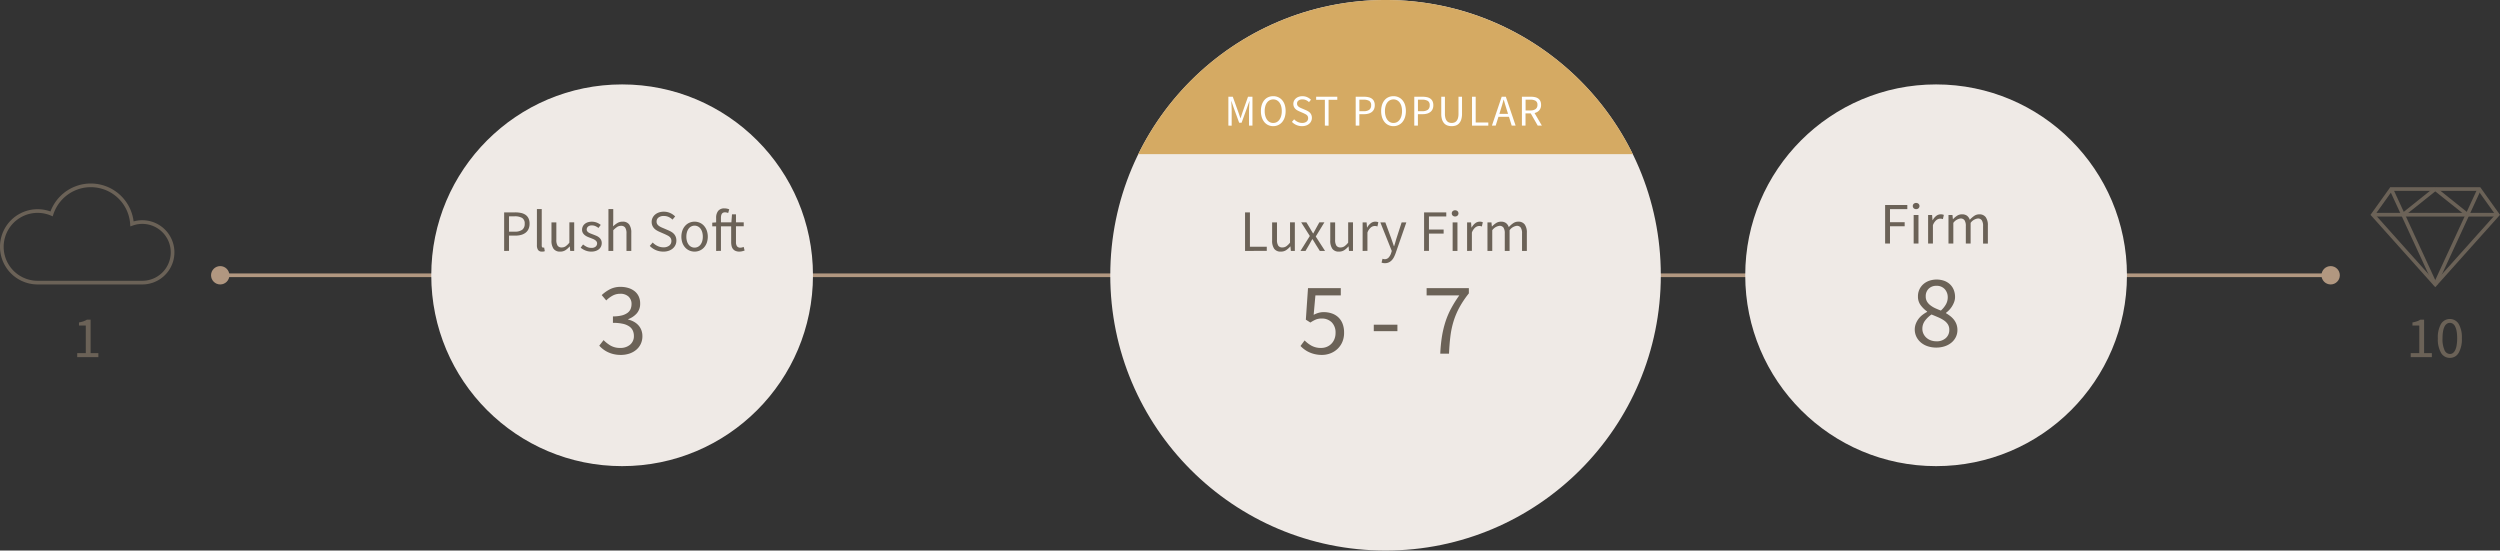 <svg xmlns="http://www.w3.org/2000/svg" viewBox="0 0 681.14 150" aria-labelledby="comfortBarIcon-tablet"><rect x="0" y="0" width="681.14" height="150" fill="#333333" stroke="none"/><title id="comfortBarIcon-tablet">Comfort Bar</title><path d="M38.75,77a8.25,8.25,0,1,0-2.788-16.007,11.24,11.24,0,0,0-21.907-2.722A9.751,9.751,0,1,0,10.25,77Z" style="fill:none;stroke:#6b6257;stroke-miterlimit:10"/><polygon points="675.5 51.5 680.5 58.5 663.5 77.5 646.5 58.5 651.5 51.5 675.5 51.5" style="fill:none;stroke:#6b6257;stroke-miterlimit:10"/><line x1="663.5" y1="77.5" x2="651.5" y2="51.5" style="fill:none;stroke:#6b6257;stroke-miterlimit:10"/><line x1="646.5" y1="58.5" x2="680.5" y2="58.5" style="fill:none;stroke:#6b6257;stroke-miterlimit:10"/><line x1="675.5" y1="51.5" x2="663.5" y2="77.5" style="fill:none;stroke:#6b6257;stroke-miterlimit:10"/><line x1="663.5" y1="51.5" x2="654.731" y2="58.5" style="fill:none;stroke:#6b6257;stroke-miterlimit:10"/><line x1="663.5" y1="51.5" x2="672.269" y2="58.5" style="fill:none;stroke:#6b6257;stroke-miterlimit:10"/><line x1="61.5" y1="75" x2="633.5" y2="75" style="fill:none;stroke:#b19780;stroke-miterlimit:10"/><circle cx="60" cy="75" r="2.5" style="fill:#b19780"/><circle cx="635" cy="75" r="2.5" style="fill:#b19780"/><path d="M21.038,97.3V96.216h2.336V88.7H21.519v-.848a7.908,7.908,0,0,0,1.223-.312,4.848,4.848,0,0,0,.936-.44h1.009v9.12H26.8V97.3Z" style="fill:#6b6257"/><path d="M656.813,97.3V96.216h2.335V88.7h-1.856v-.848a7.893,7.893,0,0,0,1.224-.312,4.848,4.848,0,0,0,.936-.44h1.008v9.12h2.112V97.3Z" style="fill:#6b6257"/><path d="M667.484,97.5a2.707,2.707,0,0,1-2.416-1.376,7.465,7.465,0,0,1-.864-3.952,7.292,7.292,0,0,1,.864-3.92,2.829,2.829,0,0,1,4.816,0,7.292,7.292,0,0,1,.864,3.92,7.465,7.465,0,0,1-.864,3.952A2.692,2.692,0,0,1,667.484,97.5Zm0-1.056a1.386,1.386,0,0,0,.808-.248,2,2,0,0,0,.624-.768,4.787,4.787,0,0,0,.408-1.328,11.148,11.148,0,0,0,.144-1.928,11.025,11.025,0,0,0-.144-1.92,4.56,4.56,0,0,0-.408-1.3,1.959,1.959,0,0,0-.624-.744,1.423,1.423,0,0,0-.808-.24,1.463,1.463,0,0,0-.816.24,1.93,1.93,0,0,0-.632.744,4.624,4.624,0,0,0-.408,1.3,11.025,11.025,0,0,0-.144,1.92,7.171,7.171,0,0,0,.552,3.256A1.639,1.639,0,0,0,667.484,96.44Z" style="fill:#6b6257"/><circle cx="169.5" cy="75" r="52" style="fill:#efeae6"/><circle cx="527.5" cy="75" r="52" style="fill:#efeae6"/><circle cx="377.5" cy="75" r="75" style="fill:#efeae6"/><path d="M310.132,42a75.03,75.03,0,0,1,134.736,0" style="fill:#d5aa63"/><path d="M137.356,68.361v-10.5h2.993a7.489,7.489,0,0,1,1.608.16,3.384,3.384,0,0,1,1.239.52,2.452,2.452,0,0,1,.8.952,3.326,3.326,0,0,1,.288,1.456,3.409,3.409,0,0,1-.281,1.44,2.673,2.673,0,0,1-.792,1.008,3.5,3.5,0,0,1-1.224.6,5.826,5.826,0,0,1-1.575.2h-1.728v4.16Zm1.329-5.248h1.567a3.292,3.292,0,0,0,2.04-.52,1.953,1.953,0,0,0,.665-1.64,1.717,1.717,0,0,0-.7-1.576,3.925,3.925,0,0,0-2.073-.44h-1.5Z" style="fill:#6b6257"/><path d="M147.677,68.553a1.23,1.23,0,0,1-1.073-.448,2.25,2.25,0,0,1-.319-1.312V56.969H147.6v9.92a.692.692,0,0,0,.111.448.337.337,0,0,0,.257.128h.119a.684.684,0,0,0,.168-.032l.177.992a1.156,1.156,0,0,1-.3.1A2.621,2.621,0,0,1,147.677,68.553Z" style="fill:#6b6257"/><path d="M152.636,68.553a2.109,2.109,0,0,1-1.816-.768,3.793,3.793,0,0,1-.568-2.272V60.585h1.328v4.752a2.833,2.833,0,0,0,.344,1.592,1.266,1.266,0,0,0,1.112.488,1.876,1.876,0,0,0,1.072-.312,5.048,5.048,0,0,0,1.024-1v-5.52h1.312v7.776h-1.088l-.112-1.216H155.2a5.186,5.186,0,0,1-1.144,1.024A2.57,2.57,0,0,1,152.636,68.553Z" style="fill:#6b6257"/><path d="M161.1,68.553a4.2,4.2,0,0,1-1.584-.3,4.917,4.917,0,0,1-1.312-.768l.656-.88a5.22,5.22,0,0,0,1.048.672,2.852,2.852,0,0,0,1.24.256,1.653,1.653,0,0,0,1.152-.352,1.128,1.128,0,0,0,.384-.864.89.89,0,0,0-.16-.528,1.608,1.608,0,0,0-.408-.392,3,3,0,0,0-.568-.3l-.64-.256q-.417-.144-.832-.328a3.306,3.306,0,0,1-.744-.448,2.262,2.262,0,0,1-.536-.616,1.635,1.635,0,0,1-.208-.848,2.092,2.092,0,0,1,.184-.872,2,2,0,0,1,.528-.7,2.5,2.5,0,0,1,.84-.464,3.751,3.751,0,0,1,2.472.088,4.244,4.244,0,0,1,1.064.624l-.624.832a4.173,4.173,0,0,0-.832-.5,2.3,2.3,0,0,0-.944-.192,1.5,1.5,0,0,0-1.08.336,1.06,1.06,0,0,0-.344.784.788.788,0,0,0,.144.472,1.35,1.35,0,0,0,.384.352,3.154,3.154,0,0,0,.552.272l.648.248q.415.16.84.336a3.223,3.223,0,0,1,.76.44,2.163,2.163,0,0,1,.552.648,1.865,1.865,0,0,1,.216.928,2.2,2.2,0,0,1-.184.9,2.147,2.147,0,0,1-.544.736,2.6,2.6,0,0,1-.9.5A3.781,3.781,0,0,1,161.1,68.553Z" style="fill:#6b6257"/><path d="M165.772,68.361V56.969h1.312v3.1l-.048,1.6a7.283,7.283,0,0,1,1.168-.9,2.657,2.657,0,0,1,1.424-.376,2.091,2.091,0,0,1,1.8.768A3.793,3.793,0,0,1,172,63.433v4.928h-1.312V63.609a2.783,2.783,0,0,0-.352-1.592,1.286,1.286,0,0,0-1.12-.488,1.909,1.909,0,0,0-1.072.3,6.987,6.987,0,0,0-1.056.9v5.632Z" style="fill:#6b6257"/><path d="M180.716,68.553A5.037,5.037,0,0,1,177.036,67l.8-.928a4.364,4.364,0,0,0,1.32.952,3.638,3.638,0,0,0,1.576.36,2.482,2.482,0,0,0,1.616-.472,1.526,1.526,0,0,0,.576-1.24,1.555,1.555,0,0,0-.136-.68,1.487,1.487,0,0,0-.368-.48,2.672,2.672,0,0,0-.552-.36c-.214-.107-.443-.218-.688-.336l-1.5-.656a7.235,7.235,0,0,1-.752-.384,3.108,3.108,0,0,1-.688-.544,2.6,2.6,0,0,1-.5-.76,2.519,2.519,0,0,1-.192-1.016,2.491,2.491,0,0,1,.248-1.1,2.707,2.707,0,0,1,.688-.888,3.187,3.187,0,0,1,1.04-.584,4,4,0,0,1,1.32-.208,4.2,4.2,0,0,1,1.744.36,4.389,4.389,0,0,1,1.36.936l-.72.864a3.732,3.732,0,0,0-1.064-.728,3.175,3.175,0,0,0-1.32-.264,2.276,2.276,0,0,0-1.416.408,1.337,1.337,0,0,0-.536,1.128,1.273,1.273,0,0,0,.152.648,1.6,1.6,0,0,0,.408.464,3.213,3.213,0,0,0,.56.352c.2.1.41.2.624.28l1.488.64a6.465,6.465,0,0,1,.848.44,3.034,3.034,0,0,1,.688.576,2.5,2.5,0,0,1,.456.768,2.836,2.836,0,0,1,.168,1.016,2.788,2.788,0,0,1-.248,1.168,2.819,2.819,0,0,1-.712.952,3.38,3.38,0,0,1-1.12.64A4.465,4.465,0,0,1,180.716,68.553Z" style="fill:#6b6257"/><path d="M189.244,68.553a3.513,3.513,0,0,1-1.369-.272,3.373,3.373,0,0,1-1.143-.792,3.835,3.835,0,0,1-.792-1.28,5.192,5.192,0,0,1,0-3.456,3.945,3.945,0,0,1,.792-1.288,3.314,3.314,0,0,1,1.143-.8,3.579,3.579,0,0,1,2.737,0,3.317,3.317,0,0,1,1.144.8,3.979,3.979,0,0,1,.792,1.288,5.192,5.192,0,0,1,0,3.456,3.867,3.867,0,0,1-.792,1.28,3.377,3.377,0,0,1-1.144.792A3.5,3.5,0,0,1,189.244,68.553Zm0-1.088a1.953,1.953,0,0,0,.912-.216,2.109,2.109,0,0,0,.712-.608,2.917,2.917,0,0,0,.456-.936,4.33,4.33,0,0,0,.16-1.216,4.413,4.413,0,0,0-.16-1.224,3,3,0,0,0-.456-.952,2.068,2.068,0,0,0-.712-.616,2.033,2.033,0,0,0-1.824,0,2.05,2.05,0,0,0-.712.616,2.954,2.954,0,0,0-.456.952,4.376,4.376,0,0,0-.16,1.224,4.293,4.293,0,0,0,.16,1.216,2.877,2.877,0,0,0,.456.936,2.09,2.09,0,0,0,.712.608A1.947,1.947,0,0,0,189.244,67.465Z" style="fill:#6b6257"/><path d="M195.116,68.361v-6.7H194.06v-.992l1.056-.08V59.353a2.943,2.943,0,0,1,.551-1.888,2.075,2.075,0,0,1,1.721-.688,3.229,3.229,0,0,1,.695.072,3.6,3.6,0,0,1,.6.184l-.288,1.008a2.153,2.153,0,0,0-.88-.192q-1.089,0-1.088,1.5v1.232h2.847l.161-2.176h1.087v2.176h2.113v1.072h-2.113v4.32a1.937,1.937,0,0,0,.272,1.112,1.071,1.071,0,0,0,.945.392,1.765,1.765,0,0,0,.447-.064,3.326,3.326,0,0,0,.433-.144l.255.992a7.071,7.071,0,0,1-.695.2,3.3,3.3,0,0,1-.744.088,2.535,2.535,0,0,1-1.048-.192,1.792,1.792,0,0,1-.688-.528,2.035,2.035,0,0,1-.376-.816,4.628,4.628,0,0,1-.113-1.056v-4.3h-2.783v6.7Z" style="fill:#6b6257"/><path d="M169.15,96.7a8.4,8.4,0,0,1-1.946-.21,7.915,7.915,0,0,1-1.61-.56,7.043,7.043,0,0,1-1.3-.8,7.6,7.6,0,0,1-1.022-.952l1.176-1.512a9.075,9.075,0,0,0,1.89,1.484,5.126,5.126,0,0,0,2.674.644,3.962,3.962,0,0,0,2.66-.882,2.982,2.982,0,0,0,1.036-2.394,3.5,3.5,0,0,0-.294-1.442,2.778,2.778,0,0,0-.966-1.134,4.979,4.979,0,0,0-1.764-.728,12.174,12.174,0,0,0-2.688-.252V86.2a9.65,9.65,0,0,0,2.394-.252,4.539,4.539,0,0,0,1.568-.7,2.509,2.509,0,0,0,.854-1.064,3.438,3.438,0,0,0,.252-1.316,2.672,2.672,0,0,0-.826-2.072,3.212,3.212,0,0,0-2.254-.756,4.277,4.277,0,0,0-2.058.5,7.446,7.446,0,0,0-1.75,1.316L163.942,80.4a9.621,9.621,0,0,1,2.282-1.61,6.21,6.21,0,0,1,2.842-.63,7.177,7.177,0,0,1,2.156.308,5.115,5.115,0,0,1,1.694.882,3.922,3.922,0,0,1,1.106,1.414,4.526,4.526,0,0,1,.392,1.932,3.921,3.921,0,0,1-.9,2.66,5.787,5.787,0,0,1-2.352,1.6v.112a6.28,6.28,0,0,1,1.512.574,4.726,4.726,0,0,1,1.232.952,4.162,4.162,0,0,1,.826,1.33,4.6,4.6,0,0,1,.294,1.68,4.811,4.811,0,0,1-.462,2.128,4.743,4.743,0,0,1-1.26,1.61,5.678,5.678,0,0,1-1.862,1.008A7.32,7.32,0,0,1,169.15,96.7Z" style="fill:#6b6257"/><path d="M339.221,68.361v-10.5h1.328v9.36h4.592v1.136Z" style="fill:#6b6257"/><path d="M348.98,68.553a2.106,2.106,0,0,1-1.815-.768,3.793,3.793,0,0,1-.568-2.272V60.585h1.328v4.752a2.824,2.824,0,0,0,.344,1.592,1.266,1.266,0,0,0,1.112.488,1.876,1.876,0,0,0,1.072-.312,5.048,5.048,0,0,0,1.024-1v-5.52h1.312v7.776H351.7l-.112-1.216h-.048a5.167,5.167,0,0,1-1.145,1.024A2.567,2.567,0,0,1,348.98,68.553Z" style="fill:#6b6257"/><path d="M354.325,68.361l2.544-4.064-2.352-3.712h1.423l1.04,1.712c.118.213.241.43.369.648s.261.434.4.648h.063c.118-.214.235-.429.353-.648s.234-.435.352-.648l.944-1.712h1.376l-2.353,3.856,2.529,3.92h-1.424l-1.136-1.808c-.139-.235-.277-.47-.416-.7s-.283-.464-.433-.688h-.063q-.209.336-.4.68c-.128.229-.256.467-.384.712L355.7,68.361Z" style="fill:#6b6257"/><path d="M364.82,68.553a2.106,2.106,0,0,1-1.815-.768,3.793,3.793,0,0,1-.568-2.272V60.585h1.328v4.752a2.834,2.834,0,0,0,.343,1.592,1.269,1.269,0,0,0,1.113.488,1.878,1.878,0,0,0,1.072-.312,5.047,5.047,0,0,0,1.023-1v-5.52h1.313v7.776h-1.088l-.112-1.216h-.048a5.167,5.167,0,0,1-1.145,1.024A2.567,2.567,0,0,1,364.82,68.553Z" style="fill:#6b6257"/><path d="M371.253,68.361V60.585h1.088l.112,1.408h.048a3.589,3.589,0,0,1,.968-1.168,2.005,2.005,0,0,1,1.24-.432,2.065,2.065,0,0,1,.832.16l-.256,1.152a2.918,2.918,0,0,0-.352-.1,2.049,2.049,0,0,0-.4-.032,1.738,1.738,0,0,0-1.031.4,3.193,3.193,0,0,0-.937,1.392v4.992Z" style="fill:#6b6257"/><path d="M377.332,71.705a2.888,2.888,0,0,1-.5-.04,2.033,2.033,0,0,1-.416-.12l.257-1.04.287.072a1.242,1.242,0,0,0,.305.04,1.4,1.4,0,0,0,1.095-.472,3.349,3.349,0,0,0,.664-1.192l.176-.576-3.12-7.792h1.36l1.584,4.3q.177.512.376,1.08t.376,1.112h.065c.117-.352.228-.72.336-1.1s.213-.747.319-1.088l1.393-4.3h1.279L380.244,69a9.025,9.025,0,0,1-.464,1.072,3.541,3.541,0,0,1-.608.856,2.71,2.71,0,0,1-.8.568A2.456,2.456,0,0,1,377.332,71.705Z" style="fill:#6b6257"/><path d="M388,68.361v-10.5h6.048v1.12h-4.72v3.552h4v1.12h-4v4.7Z" style="fill:#6b6257"/><path d="M396.452,58.985a.928.928,0,0,1-.648-.24.841.841,0,0,1,0-1.224,1.021,1.021,0,0,1,1.3,0,.841.841,0,0,1,0,1.224A.928.928,0,0,1,396.452,58.985Zm-.672,9.376V60.585h1.312v7.776Z" style="fill:#6b6257"/><path d="M399.716,68.361V60.585H400.8l.112,1.408h.048a3.577,3.577,0,0,1,.968-1.168,2.005,2.005,0,0,1,1.24-.432,2.068,2.068,0,0,1,.832.16l-.256,1.152a2.918,2.918,0,0,0-.352-.1,2.049,2.049,0,0,0-.4-.032,1.738,1.738,0,0,0-1.031.4,3.185,3.185,0,0,0-.937,1.392v4.992Z" style="fill:#6b6257"/><path d="M405.268,68.361V60.585h1.087l.113,1.12h.048a5.38,5.38,0,0,1,1.111-.936,2.417,2.417,0,0,1,1.305-.376,2.225,2.225,0,0,1,1.4.392,2.274,2.274,0,0,1,.744,1.1A6.546,6.546,0,0,1,412.3,60.8a2.368,2.368,0,0,1,1.336-.408,2.1,2.1,0,0,1,1.783.768A3.712,3.712,0,0,1,416,63.433v4.928h-1.312V63.609a2.775,2.775,0,0,0-.352-1.592,1.25,1.25,0,0,0-1.088-.488,2.883,2.883,0,0,0-1.951,1.2v5.632h-1.313V63.609a2.784,2.784,0,0,0-.351-1.592,1.271,1.271,0,0,0-1.105-.488,2.885,2.885,0,0,0-1.952,1.2v5.632Z" style="fill:#6b6257"/><path d="M360.183,96.7a8.409,8.409,0,0,1-1.947-.21,8.174,8.174,0,0,1-1.595-.546,7.231,7.231,0,0,1-1.288-.77,7.994,7.994,0,0,1-1.022-.91l1.119-1.512a8.253,8.253,0,0,0,1.862,1.428,5.259,5.259,0,0,0,2.647.616,3.961,3.961,0,0,0,1.525-.294,3.753,3.753,0,0,0,1.246-.826,3.844,3.844,0,0,0,.84-1.288,4.421,4.421,0,0,0,.309-1.68,3.9,3.9,0,0,0-1.036-2.884,3.748,3.748,0,0,0-2.773-1.036,4.029,4.029,0,0,0-1.582.28,9.537,9.537,0,0,0-1.469.812l-1.233-.784.589-8.6h8.932v1.988h-6.916l-.476,5.292a7.455,7.455,0,0,1,1.287-.532,4.99,4.99,0,0,1,1.456-.2,6.768,6.768,0,0,1,2.156.336,4.913,4.913,0,0,1,1.765,1.022,4.759,4.759,0,0,1,1.19,1.736,6.55,6.55,0,0,1,.433,2.506,6.216,6.216,0,0,1-.5,2.576,5.678,5.678,0,0,1-1.344,1.89,5.863,5.863,0,0,1-1.917,1.176A6.358,6.358,0,0,1,360.183,96.7Z" style="fill:#6b6257"/><path d="M374.294,90.229V88.465h6.44v1.764Z" style="fill:#6b6257"/><path d="M392.41,96.361a40.931,40.931,0,0,1,.447-4.62,27.566,27.566,0,0,1,.939-3.99,21.886,21.886,0,0,1,1.54-3.654,32.664,32.664,0,0,1,2.254-3.612h-8.9V78.5h11.508v1.428a26.624,26.624,0,0,0-2.59,3.864,20.873,20.873,0,0,0-1.583,3.766,23.915,23.915,0,0,0-.853,4.06q-.267,2.142-.378,4.746Z" style="fill:#6b6257"/><path d="M513.612,66.361v-10.5h6.048v1.12h-4.72v3.552h4v1.12h-4v4.7Z" style="fill:#6b6257"/><path d="M522.061,56.985a.931.931,0,0,1-.649-.24.841.841,0,0,1,0-1.224,1.021,1.021,0,0,1,1.3,0,.839.839,0,0,1,0,1.224A.927.927,0,0,1,522.061,56.985Zm-.672,9.376V58.585H522.7v7.776Z" style="fill:#6b6257"/><path d="M525.324,66.361V58.585h1.088l.111,1.408h.049a3.587,3.587,0,0,1,.967-1.168,2.007,2.007,0,0,1,1.24-.432,2.058,2.058,0,0,1,.832.16l-.256,1.152a2.81,2.81,0,0,0-.351-.1,2.045,2.045,0,0,0-.4-.032,1.741,1.741,0,0,0-1.032.4,3.184,3.184,0,0,0-.936,1.392v4.992Z" style="fill:#6b6257"/><path d="M530.875,66.361V58.585h1.088l.113,1.12h.047a5.438,5.438,0,0,1,1.112-.936,2.416,2.416,0,0,1,1.3-.376,2.222,2.222,0,0,1,1.4.392,2.283,2.283,0,0,1,.745,1.1,6.511,6.511,0,0,1,1.224-1.08,2.371,2.371,0,0,1,1.336-.408,2.1,2.1,0,0,1,1.783.768,3.719,3.719,0,0,1,.584,2.272v4.928H540.3V61.609a2.775,2.775,0,0,0-.352-1.592,1.248,1.248,0,0,0-1.088-.488,2.883,2.883,0,0,0-1.951,1.2v5.632H535.6V61.609a2.775,2.775,0,0,0-.352-1.592,1.268,1.268,0,0,0-1.1-.488,2.883,2.883,0,0,0-1.952,1.2v5.632Z" style="fill:#6b6257"/><path d="M527.542,94.7a7.28,7.28,0,0,1-2.338-.364,5.542,5.542,0,0,1-1.849-1.022,4.905,4.905,0,0,1-1.216-1.554,4.515,4.515,0,0,1-.155-3.57,5.561,5.561,0,0,1,.756-1.344,5.708,5.708,0,0,1,1.065-1.064,8.455,8.455,0,0,1,1.245-.8v-.112a8.049,8.049,0,0,1-1.736-1.694,3.888,3.888,0,0,1-.755-2.422,4.344,4.344,0,0,1,1.455-3.318,4.853,4.853,0,0,1,1.6-.938,6.352,6.352,0,0,1,4.118.014,4.657,4.657,0,0,1,1.582.98A4.246,4.246,0,0,1,532.316,79a5.159,5.159,0,0,1,.35,1.918,3.863,3.863,0,0,1-.238,1.344,6.524,6.524,0,0,1-.588,1.2,6.129,6.129,0,0,1-.783,1.008,6.8,6.8,0,0,1-.855.756v.112a9.876,9.876,0,0,1,1.148.77,5.8,5.8,0,0,1,.994.98,4.666,4.666,0,0,1,.7,1.246,4.48,4.48,0,0,1,.267,1.6,4.265,4.265,0,0,1-.42,1.876,4.628,4.628,0,0,1-1.177,1.512,5.545,5.545,0,0,1-1.819,1.008A7.259,7.259,0,0,1,527.542,94.7Zm.056-1.708a3.646,3.646,0,0,0,2.534-.868,2.908,2.908,0,0,0,.966-2.268,2.71,2.71,0,0,0-.392-1.484,3.78,3.78,0,0,0-1.063-1.078,9.072,9.072,0,0,0-1.555-.84q-.882-.378-1.834-.77a7.333,7.333,0,0,0-1.777,1.694,3.6,3.6,0,0,0-.715,2.2,3.115,3.115,0,0,0,.3,1.372,3.367,3.367,0,0,0,.811,1.078,3.674,3.674,0,0,0,1.218.714A4.434,4.434,0,0,0,527.6,92.989Zm1.2-8.372a6.618,6.618,0,0,0,1.386-1.708,3.861,3.861,0,0,0,.49-1.876,3.264,3.264,0,0,0-.812-2.254,2.917,2.917,0,0,0-2.3-.91,2.859,2.859,0,0,0-2.072.784,2.785,2.785,0,0,0-.812,2.1,2.71,2.71,0,0,0,.335,1.386,3.638,3.638,0,0,0,.911,1.022,6.962,6.962,0,0,0,1.316.8Q527.989,84.308,528.8,84.617Z" style="fill:#6b6257"/><path d="M334.677,34.228V26.356h1.2l1.513,4.2q.142.408.282.822c.092.276.185.55.281.822H338q.145-.408.271-.822t.269-.822l1.488-4.2h1.212v7.872h-.935V29.9c0-.352.015-.74.048-1.164s.059-.812.084-1.164h-.048l-.624,1.788-1.489,4.08h-.66l-1.487-4.08-.624-1.788h-.049q.036.528.078,1.164t.042,1.164v4.332Z" style="fill:#fff"/><path d="M346.9,34.372a3.185,3.185,0,0,1-1.362-.288,3.033,3.033,0,0,1-1.062-.822,3.871,3.871,0,0,1-.69-1.3,5.551,5.551,0,0,1-.246-1.71,5.437,5.437,0,0,1,.246-1.7,3.751,3.751,0,0,1,.69-1.272,2.967,2.967,0,0,1,1.062-.8,3.3,3.3,0,0,1,1.362-.276,3.25,3.25,0,0,1,1.363.282,3.094,3.094,0,0,1,1.067.8,3.677,3.677,0,0,1,.7,1.272,5.394,5.394,0,0,1,.246,1.686,5.551,5.551,0,0,1-.246,1.71,3.794,3.794,0,0,1-.7,1.3,3.1,3.1,0,0,1-1.067.822A3.192,3.192,0,0,1,346.9,34.372Zm0-.876a1.989,1.989,0,0,0,.954-.228,2.144,2.144,0,0,0,.732-.654,3.247,3.247,0,0,0,.474-1.02,4.917,4.917,0,0,0,.168-1.338,4.8,4.8,0,0,0-.168-1.32,3.031,3.031,0,0,0-.474-1,2.154,2.154,0,0,0-.732-.63,2.161,2.161,0,0,0-1.908,0,2.154,2.154,0,0,0-.732.63,3.051,3.051,0,0,0-.474,1,4.8,4.8,0,0,0-.168,1.32,4.917,4.917,0,0,0,.168,1.338,3.269,3.269,0,0,0,.474,1.02,2.144,2.144,0,0,0,.732.654A1.989,1.989,0,0,0,346.9,33.5Z" style="fill:#fff"/><path d="M354.752,34.372a3.777,3.777,0,0,1-2.76-1.164l.6-.7a3.283,3.283,0,0,0,.99.714,2.73,2.73,0,0,0,1.182.27,1.862,1.862,0,0,0,1.212-.354,1.144,1.144,0,0,0,.432-.93,1.159,1.159,0,0,0-.1-.51,1.11,1.11,0,0,0-.276-.36,2,2,0,0,0-.414-.27q-.24-.12-.516-.252l-1.128-.492a5.378,5.378,0,0,1-.564-.288,2.321,2.321,0,0,1-.516-.408,1.929,1.929,0,0,1-.371-.57,2,2,0,0,1,.041-1.59,2.035,2.035,0,0,1,.516-.666,2.393,2.393,0,0,1,.78-.438,3.005,3.005,0,0,1,.99-.156,3.15,3.15,0,0,1,1.308.27,3.283,3.283,0,0,1,1.02.7l-.54.648a2.806,2.806,0,0,0-.8-.546,2.378,2.378,0,0,0-.99-.2,1.708,1.708,0,0,0-1.062.306,1,1,0,0,0-.4.846.96.96,0,0,0,.114.486,1.2,1.2,0,0,0,.306.348,2.485,2.485,0,0,0,.42.264q.228.114.468.21l1.116.48a4.772,4.772,0,0,1,.636.33,2.278,2.278,0,0,1,.516.432,1.88,1.88,0,0,1,.342.576,2.128,2.128,0,0,1,.126.762,2.08,2.08,0,0,1-.72,1.59,2.536,2.536,0,0,1-.84.48A3.335,3.335,0,0,1,354.752,34.372Z" style="fill:#fff"/><path d="M360.968,34.228V27.2h-2.376v-.84h5.761v.84h-2.376v7.032Z" style="fill:#fff"/><path d="M369.368,34.228V26.356h2.244a5.626,5.626,0,0,1,1.206.12,2.543,2.543,0,0,1,.93.39,1.848,1.848,0,0,1,.6.714,2.5,2.5,0,0,1,.215,1.092,2.563,2.563,0,0,1-.21,1.08,2.009,2.009,0,0,1-.593.756,2.643,2.643,0,0,1-.918.45,4.372,4.372,0,0,1-1.183.15h-1.3v3.12Zm1-3.936h1.176a2.466,2.466,0,0,0,1.53-.39,1.466,1.466,0,0,0,.5-1.23,1.285,1.285,0,0,0-.522-1.182,2.942,2.942,0,0,0-1.554-.33h-1.128Z" style="fill:#fff"/><path d="M379.664,34.372a3.185,3.185,0,0,1-1.362-.288,3.033,3.033,0,0,1-1.062-.822,3.853,3.853,0,0,1-.69-1.3,5.551,5.551,0,0,1-.246-1.71,5.437,5.437,0,0,1,.246-1.7,3.733,3.733,0,0,1,.69-1.272,2.967,2.967,0,0,1,1.062-.8,3.3,3.3,0,0,1,1.362-.276,3.242,3.242,0,0,1,1.362.282,3.1,3.1,0,0,1,1.068.8,3.677,3.677,0,0,1,.7,1.272,5.394,5.394,0,0,1,.246,1.686,5.551,5.551,0,0,1-.246,1.71,3.794,3.794,0,0,1-.7,1.3,3.1,3.1,0,0,1-1.068.822A3.185,3.185,0,0,1,379.664,34.372Zm0-.876a1.989,1.989,0,0,0,.954-.228,2.153,2.153,0,0,0,.732-.654,3.247,3.247,0,0,0,.474-1.02,4.917,4.917,0,0,0,.168-1.338,4.8,4.8,0,0,0-.168-1.32,3.031,3.031,0,0,0-.474-1,2.163,2.163,0,0,0-.732-.63,2.161,2.161,0,0,0-1.908,0,2.154,2.154,0,0,0-.732.63,3.031,3.031,0,0,0-.474,1,4.8,4.8,0,0,0-.168,1.32,4.917,4.917,0,0,0,.168,1.338,3.247,3.247,0,0,0,.474,1.02,2.144,2.144,0,0,0,.732.654A1.989,1.989,0,0,0,379.664,33.5Z" style="fill:#fff"/><path d="M385.328,34.228V26.356h2.244a5.61,5.61,0,0,1,1.2.12,2.548,2.548,0,0,1,.931.39,1.838,1.838,0,0,1,.6.714,2.483,2.483,0,0,1,.215,1.092,2.547,2.547,0,0,1-.21,1.08,2,2,0,0,1-.593.756,2.635,2.635,0,0,1-.918.45,4.369,4.369,0,0,1-1.182.15h-1.3v3.12Zm1-3.936H387.5a2.471,2.471,0,0,0,1.53-.39,1.468,1.468,0,0,0,.5-1.23,1.287,1.287,0,0,0-.521-1.182,2.945,2.945,0,0,0-1.554-.33h-1.128Z" style="fill:#fff"/><path d="M395.516,34.372a3.526,3.526,0,0,1-1.122-.174,2.151,2.151,0,0,1-.9-.576,2.815,2.815,0,0,1-.6-1.05,5.129,5.129,0,0,1-.215-1.6v-4.62h1V31a4.192,4.192,0,0,0,.144,1.188,2.1,2.1,0,0,0,.39.768,1.408,1.408,0,0,0,.582.414,2.034,2.034,0,0,0,.72.126,2.073,2.073,0,0,0,.732-.126,1.452,1.452,0,0,0,.588-.414,2.027,2.027,0,0,0,.395-.768A4.153,4.153,0,0,0,397.376,31V26.356h.96v4.62a5.1,5.1,0,0,1-.216,1.6,2.8,2.8,0,0,1-.594,1.05,2.162,2.162,0,0,1-.894.576A3.471,3.471,0,0,1,395.516,34.372Z" style="fill:#fff"/><path d="M401.06,34.228V26.356h1v7.02H405.5v.852Z" style="fill:#fff"/><path d="M406.483,34.228l2.664-7.872h1.128l2.664,7.872h-1.068l-.743-2.4H408.26l-.756,2.4Zm2.4-4.4-.372,1.2h2.364l-.372-1.2c-.145-.44-.28-.878-.408-1.314s-.256-.882-.384-1.338h-.049c-.119.456-.244.9-.371,1.338S409.027,29.384,408.884,29.824Z" style="fill:#fff"/><path d="M414.655,34.228V26.356h2.46a5.09,5.09,0,0,1,1.111.114,2.372,2.372,0,0,1,.876.378,1.8,1.8,0,0,1,.57.684,2.35,2.35,0,0,1,.2,1.032,2.175,2.175,0,0,1-.479,1.476,2.455,2.455,0,0,1-1.3.756l2,3.432h-1.128l-1.9-3.324h-1.428v3.324Zm1-4.14h1.321a2.289,2.289,0,0,0,1.416-.378,1.354,1.354,0,0,0,.492-1.146,1.191,1.191,0,0,0-.492-1.092,2.658,2.658,0,0,0-1.416-.312h-1.321Z" style="fill:#fff"/></svg>